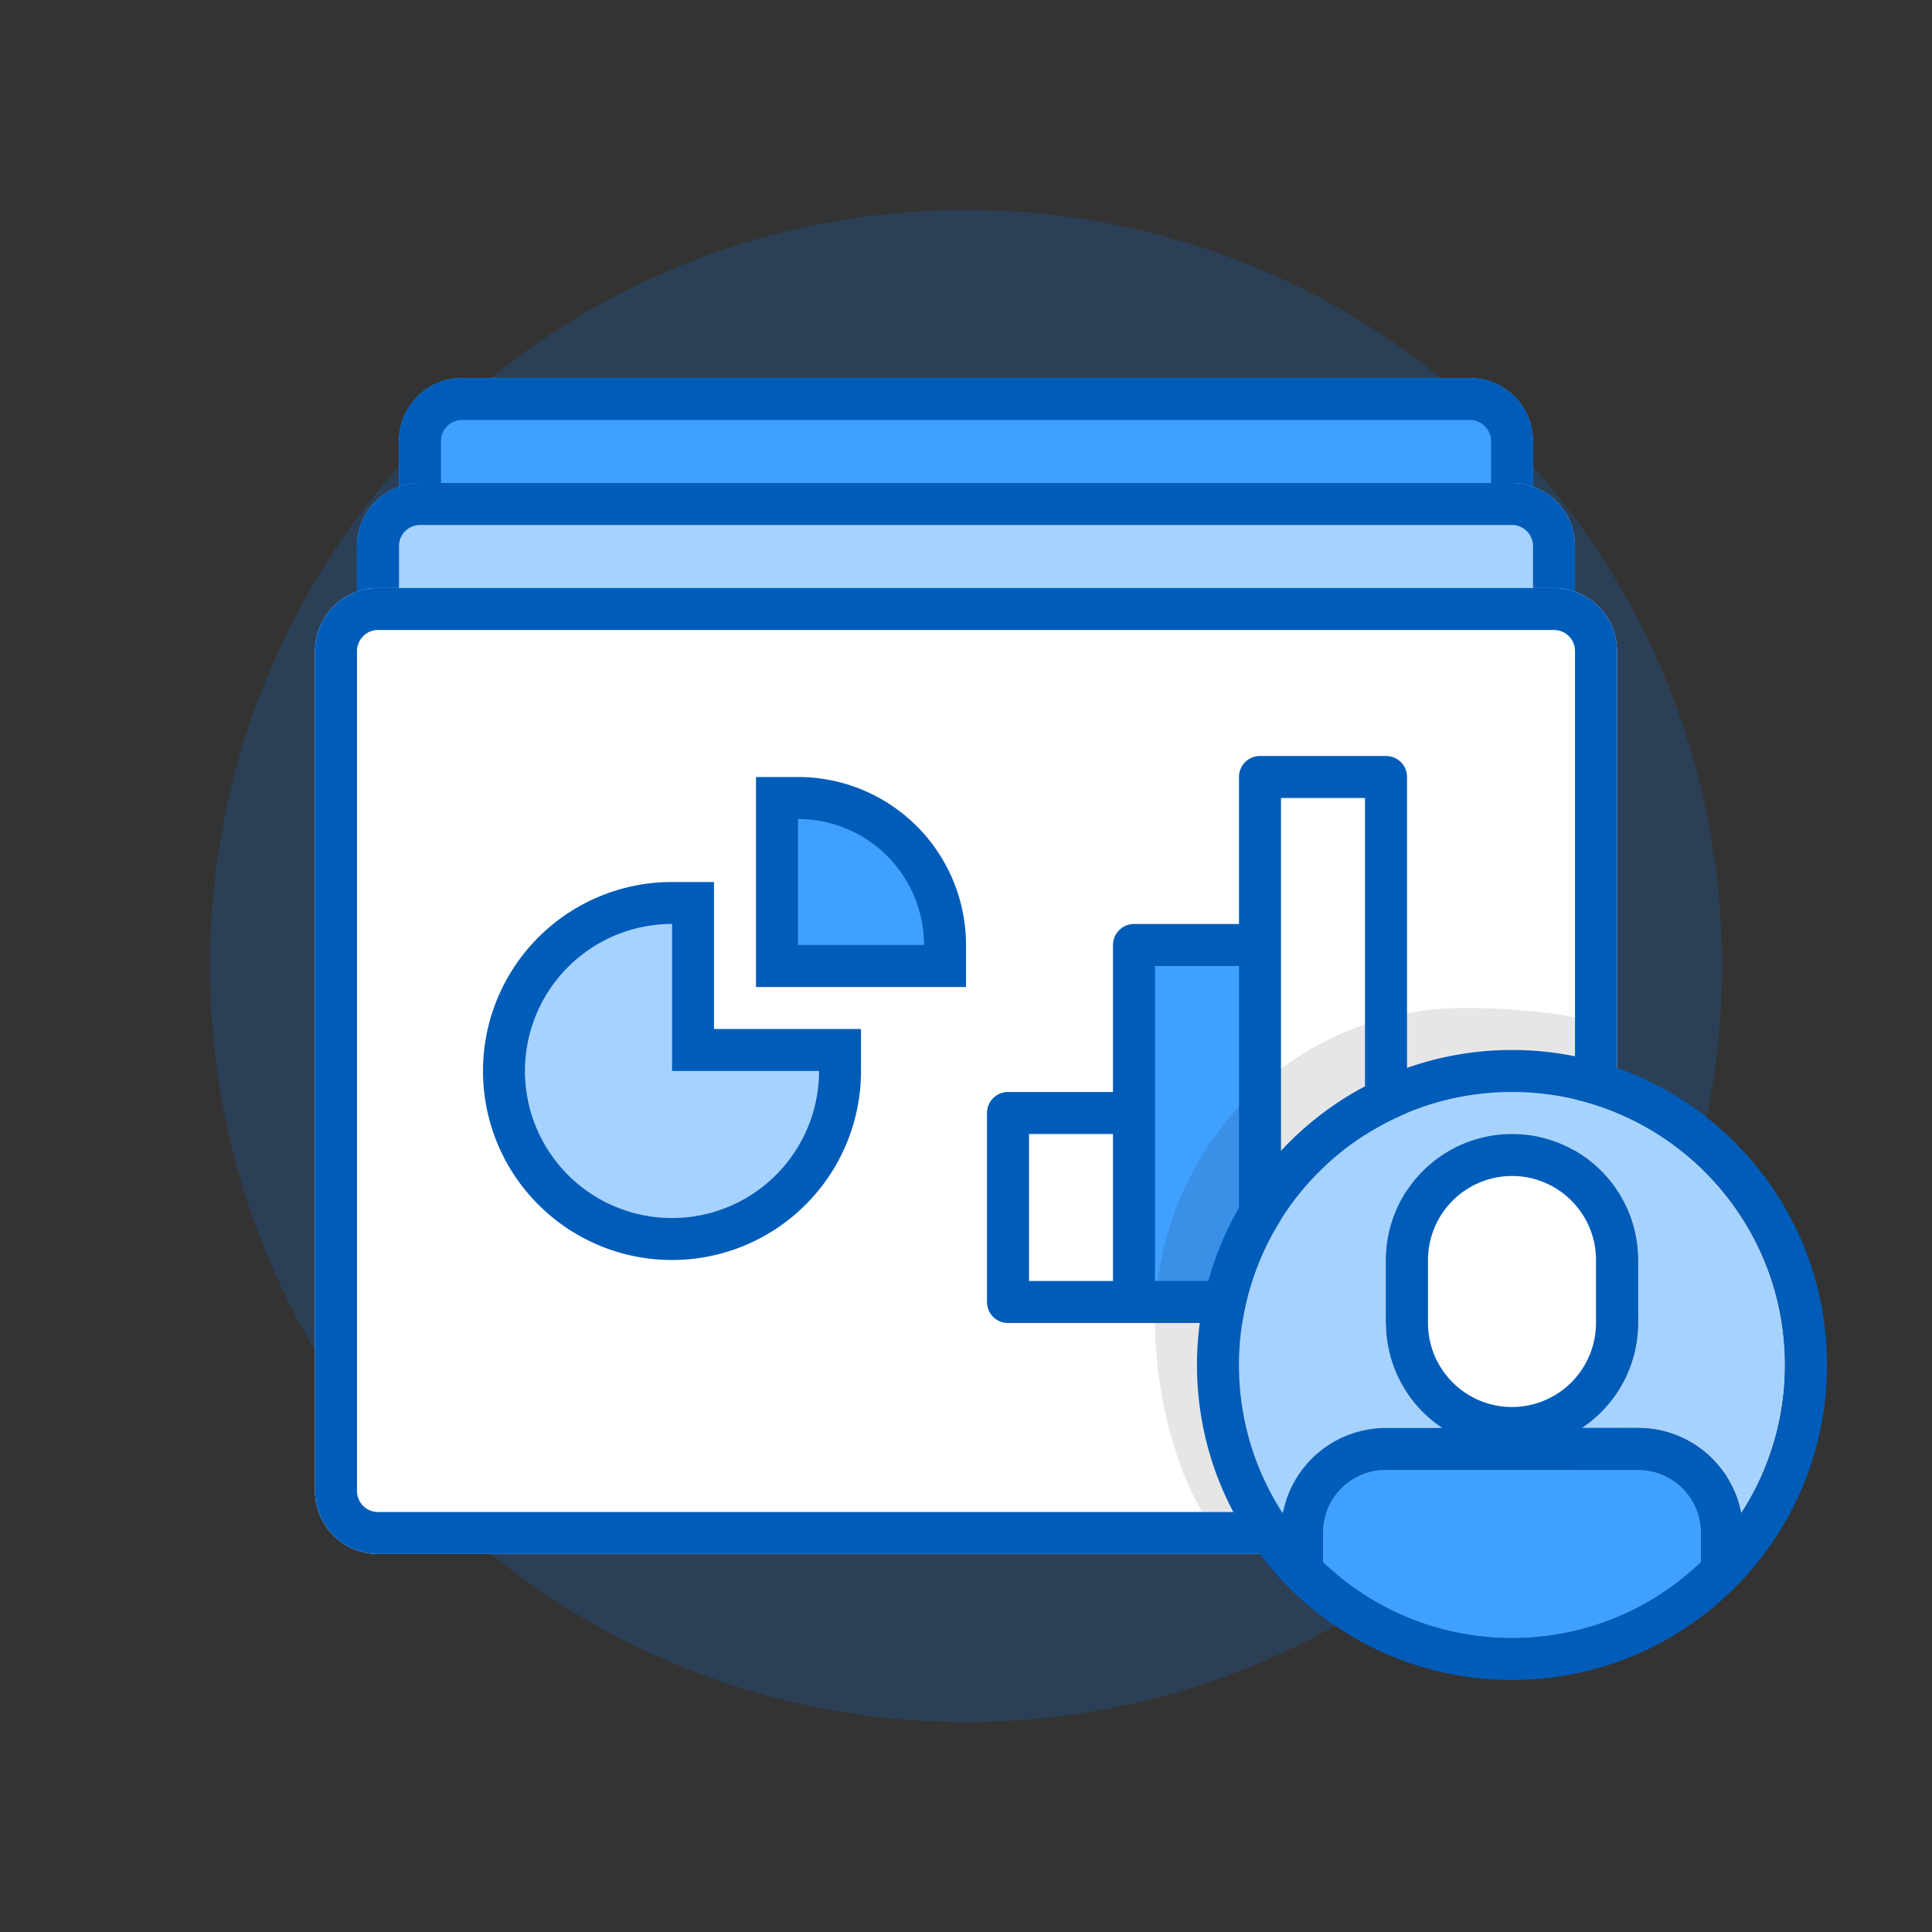 <svg xmlns="http://www.w3.org/2000/svg" width="92" height="92" class="wd-applet wd-applet-custom-dashboards-labor-cost-analysis" focusable="false" role="presentation" viewBox="0 0 92 92"><rect x="0" y="0" width="92" height="92" fill="#333333" stroke="none"/><g fill="none" fill-rule="evenodd" class="wd-icon-container"><g fill="#0B77E3" fill-opacity=".2" class="animate-flood"><path d="M46 82c19.882 0 36-16.118 36-36S65.882 10 46 10 10 26.118 10 46s16.118 36 36 36z" class="color-400-alpha-20"/></g><g class="animate-sink"><path fill="#40A0FF" d="M19 21.008A2.999 2.999 0 0 1 22 18h48c1.657 0 3 1.343 3 3.008v19.984A2.999 2.999 0 0 1 70 44H22c-1.657 0-3-1.343-3-3.008V21.008z" class="color-300"/><path fill="#005CB9" fill-rule="nonzero" d="M21 21v20c0 .548.451 1 1 1h48c.557 0 1-.444 1-1V21c0-.548-.451-1-1-1H22c-.557 0-1 .444-1 1zm-2 0c0-1.657 1.335-3 3-3h48c1.657 0 3 1.352 3 3v20c0 1.657-1.335 3-3 3H22c-1.657 0-3-1.352-3-3V21z" class="color-500"/></g><g class="animate-sink-less"><path fill="#A6D2FF" d="M17 26.008A3.006 3.006 0 0 1 19.996 23h52.008A3 3 0 0 1 75 26.008v19.984A3.006 3.006 0 0 1 72.004 49H19.996A3 3 0 0 1 17 45.992V26.008z" class="color-200"/><path fill="#005CB9" fill-rule="nonzero" d="M19 26v20c0 .548.45 1 .996 1h52.008c.546 0 .996-.45.996-1V26c0-.548-.45-1-.996-1H19.996c-.546 0-.996.45-.996 1zm-2 0c0-1.657 1.348-3 2.996-3h52.008A3.004 3.004 0 0 1 75 26v20c0 1.657-1.348 3-2.996 3H19.996A3.004 3.004 0 0 1 17 46V26z" class="color-500"/></g><g class="animate-float"><path fill="#FFF" d="M15 31c0-1.657 1.353-3 2.99-3h56.02A3 3 0 0 1 77 31v40c0 1.657-1.353 3-2.99 3H17.99A3 3 0 0 1 15 71V31z" class="color-100"/><path fill="#A6D2FF" d="M32 58a7 7 0 0 0 7-7h-7v-7a7 7 0 0 0 0 14z" class="color-200"/><path fill="#40A0FF" d="M54 45.995a1 1 0 0 1 .997-.995h4.006a1 1 0 0 1 .997.995v15.01a1 1 0 0 1-.997.995h-4.006a1 1 0 0 1-.997-.995v-15.01zM37 46h8c0-7.294-8-8-8-8v8z" class="color-300"/><path fill="#000" d="M55 63c0-8.284 6.564-15 14.678-15h.304c1.243 0 3.866.158 5.018.455V72H57.26C55.827 69.685 55 65.941 55 63z" class="color-shadow" opacity=".1"/><path fill="#005CB9" fill-rule="nonzero" d="M17 31v40a1 1 0 0 0 .99 1h56.02c.537 0 .99-.453.99-1V31a1 1 0 0 0-.99-1H17.99c-.537 0-.99.453-.99 1zm-2 0c0-1.657 1.353-3 2.99-3h56.02A3 3 0 0 1 77 31v40c0 1.657-1.353 3-2.99 3H17.99A3 3 0 0 1 15 71V31zm46 7v23h4V38h-4zm-2-1.007a1 1 0 0 1 .997-.993h6.006c.55 0 .997.446.997.993v25.014a1 1 0 0 1-.997.993h-6.006a.996.996 0 0 1-.997-.993V36.993zM55 61h4V46h-4v15zm-2-16.005a1 1 0 0 1 .997-.995h6.006a1 1 0 0 1 .997.995v17.01a1 1 0 0 1-.997.995h-6.006a1 1 0 0 1-.997-.995v-17.01zM49 54v7h4v-7h-4zm-2-1.004a1 1 0 0 1 .997-.996h6.006c.55 0 .997.445.997.996v9.008a1 1 0 0 1-.997.996h-6.006a.996.996 0 0 1-.997-.996v-9.008zM32 58a7 7 0 0 0 7-7h-7v-7a7 7 0 0 0 0 14zm9-9v2a9 9 0 1 1-9-9h2v7h7zm-3-10v6h6a6 6 0 0 0-6-6zm0-2a8 8 0 0 1 8 8v2H36V37h2z" class="color-500"/></g><g class="animate-grow"><path fill="#A6D2FF" d="M6 24.381A12.957 12.957 0 0 0 15 28c3.493 0 6.664-1.377 9-3.619V23h.624H24c0-1.659-1.34-3-2.992-3H8.992A2.993 2.993 0 0 0 6 23h-.624H6v1.381zm-1.913-2.314A12.94 12.94 0 0 1 2 15C2 7.82 7.819 2 15 2c7.18 0 13 5.819 13 13a12.94 12.94 0 0 1-2.087 7.067A4.995 4.995 0 0 0 21.008 18H8.992a4.992 4.992 0 0 0-4.905 4.067zM18.315 18h-6.632A5.997 5.997 0 0 1 9 12.998v-2.996A6.004 6.004 0 0 1 15 4c3.314 0 6 2.688 6 6.002v2.996A6 6 0 0 1 18.315 18z" class="color-200" transform="translate(57 50)"/><path fill="#40A0FF" d="M15 28c3.493 0 6.664-1.377 9-3.619V23c0-1.659-1.34-3-2.992-3H8.992A2.993 2.993 0 0 0 6 23v1.381A12.957 12.957 0 0 0 15 28z" class="color-300" transform="translate(57 50)"/><rect width="9" height="12" x="10.5" y="5.5" fill="#FFF" class="color-100" rx="4.5" transform="translate(57 50)"/><path fill="#005CB9" fill-rule="nonzero" d="M15 0c8.285 0 15 6.715 15 15s-6.715 15-15 15S0 23.285 0 15 6.715 0 15 0zm6.008 20H8.992a2.993 2.993 0 0 0-2.987 2.823L6 23v1.381A12.957 12.957 0 0 0 15 28c3.493 0 6.664-1.377 9-3.619V23c0-1.659-1.34-3-2.992-3zM15 2C7.819 2 2 7.82 2 15c0 2.606.767 5.033 2.087 7.067A4.992 4.992 0 0 1 8.992 18h2.69A5.997 5.997 0 0 1 9 12.998v-2.996A6.004 6.004 0 0 1 15 4c3.314 0 6 2.688 6 6.002v2.996A6 6 0 0 1 18.315 18h2.693c2.439 0 4.47 1.75 4.905 4.067A12.94 12.94 0 0 0 28 15c0-7.181-5.82-13-13-13zm0 4l-.2.005a4.005 4.005 0 0 0-3.8 3.997v2.996C11 15.208 12.79 17 15 17l.2-.005a4.005 4.005 0 0 0 3.8-3.997v-2.996C19 7.792 17.21 6 15 6z" class="color-500" transform="translate(57 50)"/></g></g></svg>